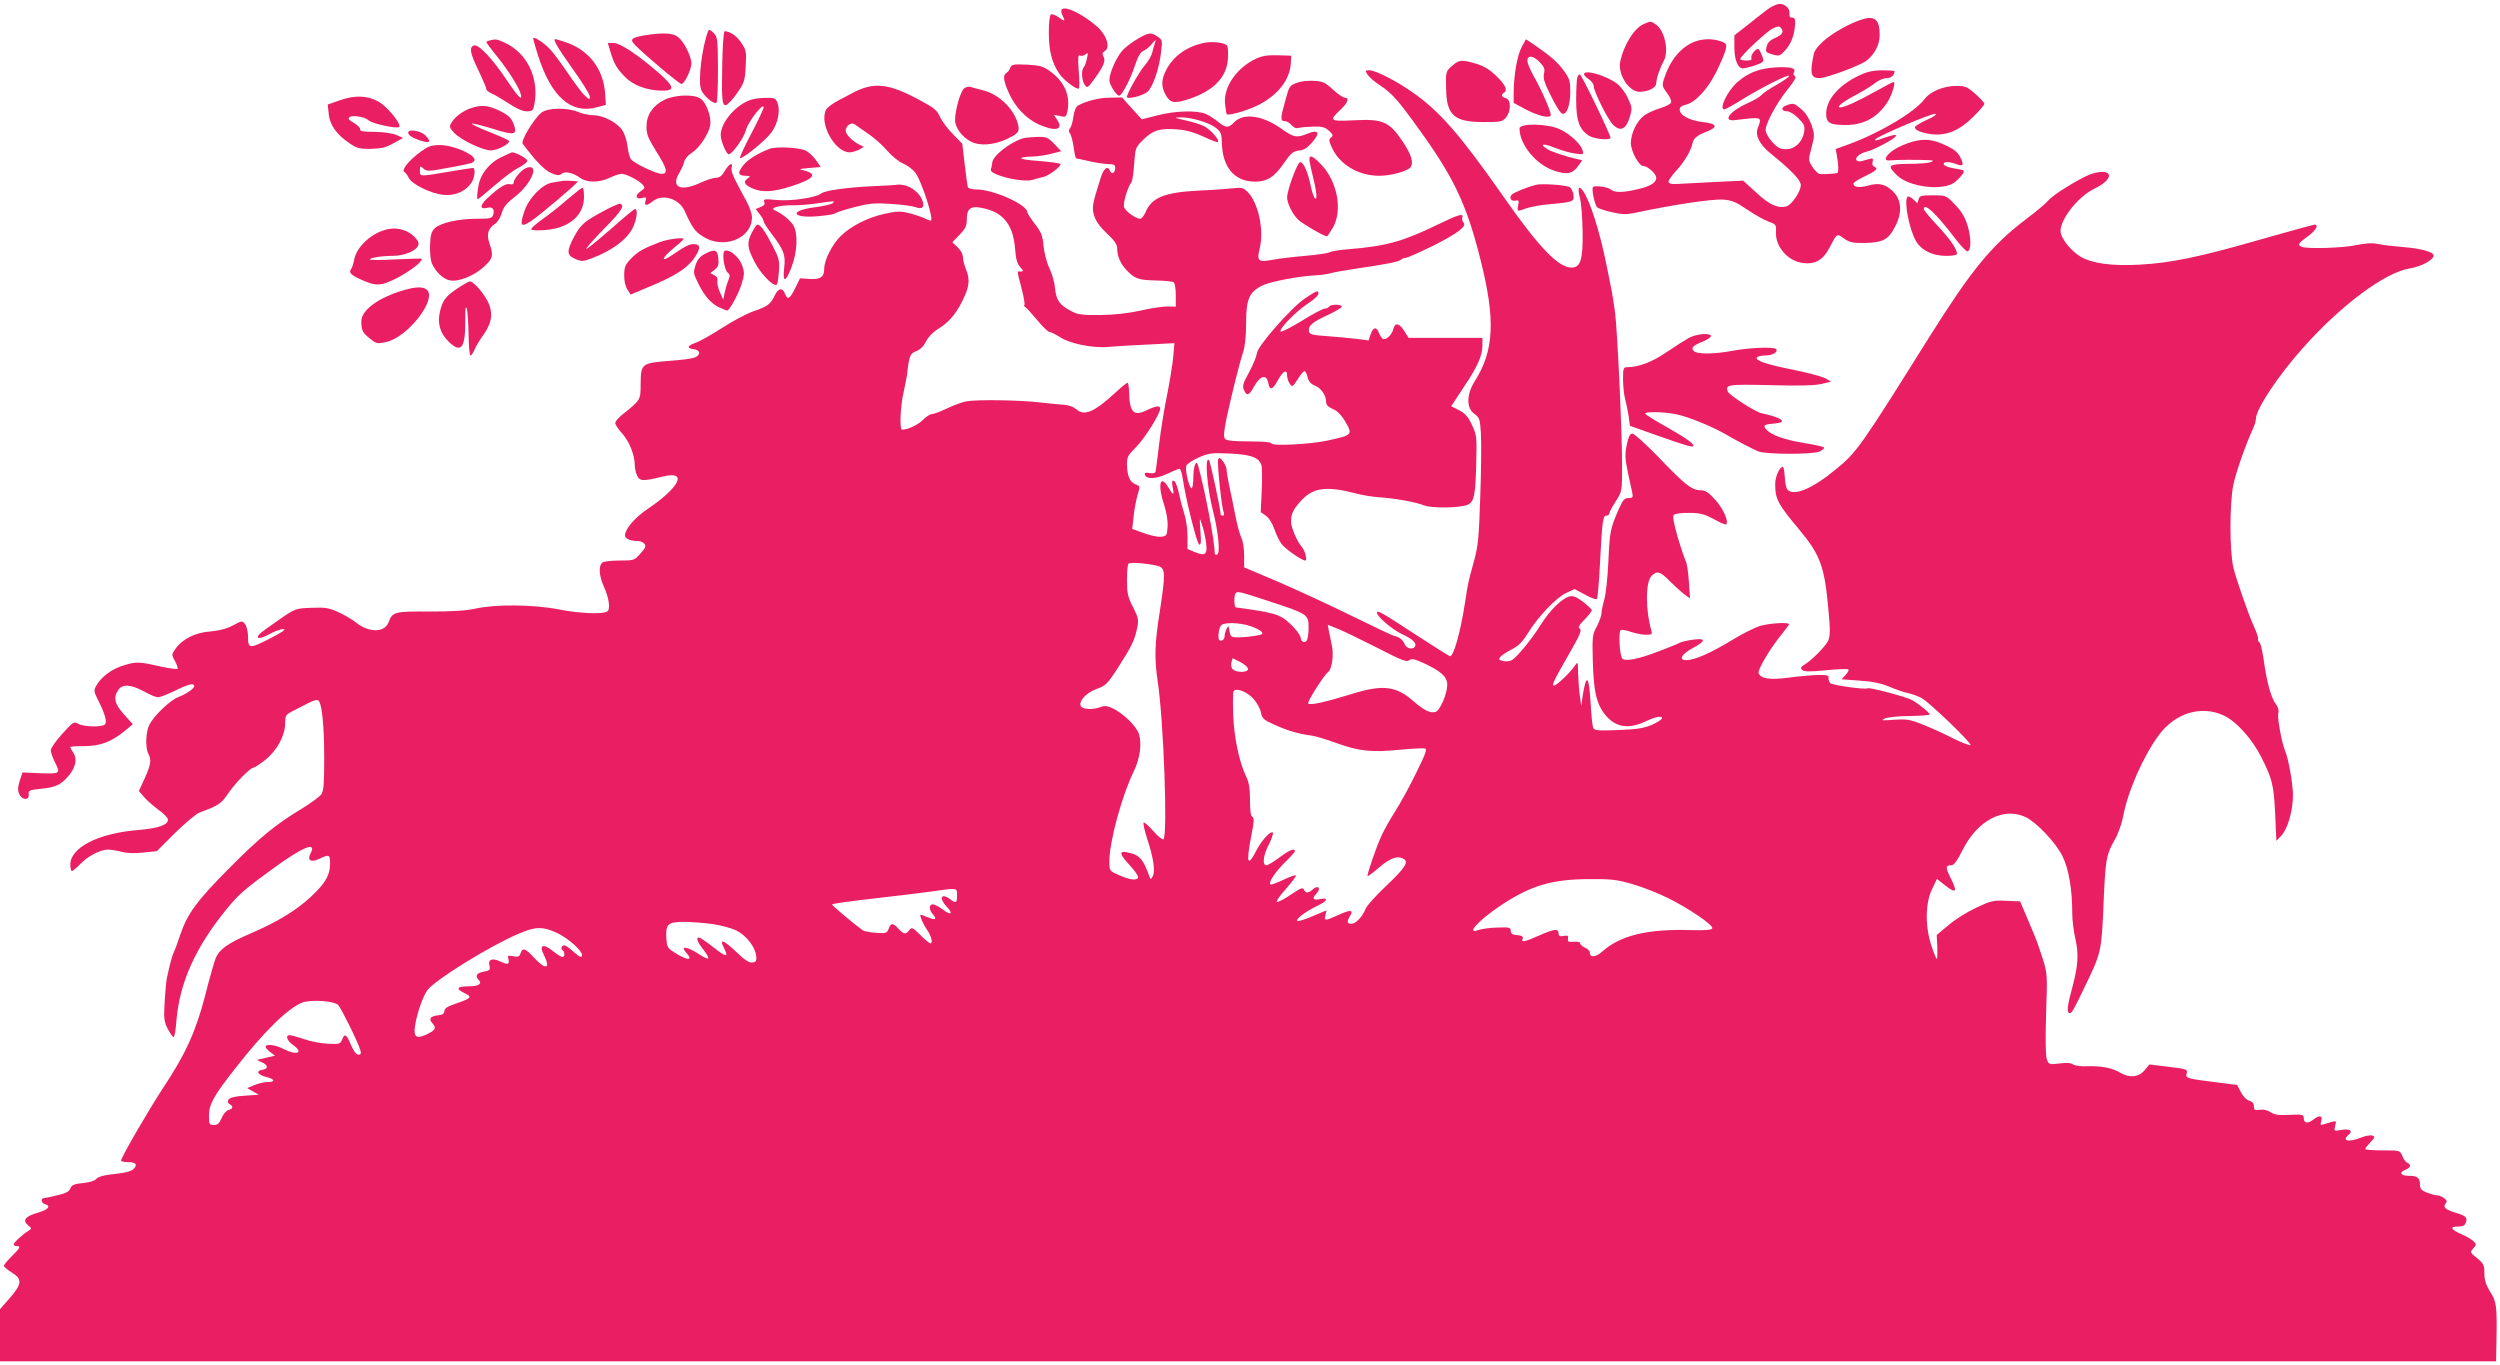 <?xml version="1.0" standalone="no"?>
<!DOCTYPE svg PUBLIC "-//W3C//DTD SVG 20010904//EN"
 "http://www.w3.org/TR/2001/REC-SVG-20010904/DTD/svg10.dtd">
<svg version="1.0" xmlns="http://www.w3.org/2000/svg"
 width="1280pt" height="699pt" viewBox="0 0 1280 699"
 preserveAspectRatio="xMidYMid meet">
<g transform="translate(0,699) scale(0.1,-0.1)"
fill="#e91e63" stroke="none">
<path d="M9050 6942 c-19 -14 -65 -50 -102 -80 l-68 -53 0 -62 c0 -63 18 -107
43 -107 18 0 80 19 96 29 12 8 12 14 1 40 -7 17 -15 31 -18 31 -14 0 -40 -33
-35 -46 4 -10 -3 -14 -26 -14 -17 0 -31 3 -31 8 0 14 134 140 166 156 28 13
34 14 44 1 15 -19 5 -34 -35 -51 -21 -9 -35 -23 -39 -40 -8 -31 -8 -32 34 -44
29 -8 35 -6 61 23 27 30 45 73 49 122 4 35 0 45 -16 45 -9 0 -14 7 -12 18 4
27 -20 52 -51 52 -14 -1 -42 -13 -61 -28z"/>
<path d="M5435 6940 c-3 -5 -1 -18 5 -29 16 -31 12 -33 -19 -10 -16 12 -34 18
-40 15 -7 -4 -11 -42 -11 -94 0 -92 16 -154 52 -207 23 -35 92 -87 102 -78 3
3 3 44 -1 91 -5 65 -3 83 6 78 6 -4 19 -2 28 5 14 12 15 10 8 -21 -4 -19 -11
-39 -16 -44 -14 -15 -11 -70 5 -91 12 -17 15 -16 46 26 51 71 62 96 50 119 -8
15 -6 21 6 28 31 17 11 81 -38 125 -75 66 -168 111 -183 87z"/>
<path d="M9520 6886 c-115 -43 -224 -124 -234 -174 -20 -99 -15 -122 30 -122
35 0 209 65 240 89 43 34 67 81 68 131 0 84 -27 104 -104 76z"/>
<path d="M8414 6866 c-47 -21 -100 -106 -118 -189 -15 -65 43 -157 98 -157 45
0 86 21 86 43 0 24 19 80 38 114 28 50 6 155 -39 187 -28 19 -26 19 -65 2z"/>
<path d="M3625 6829 c-32 -84 -52 -258 -35 -299 13 -32 64 -75 78 -66 5 3 8
79 8 170 -1 157 -2 167 -23 188 -18 17 -23 19 -28 7z"/>
<path d="M3698 6668 c-4 -193 -1 -220 20 -216 8 2 33 29 55 60 37 53 41 63 45
138 4 74 3 83 -22 120 -24 36 -58 60 -86 60 -5 0 -10 -73 -12 -162z"/>
<path d="M3300 6809 c-69 -12 -77 -21 -48 -50 46 -48 226 -199 237 -199 15 0
51 74 51 105 0 36 -38 112 -68 135 -27 22 -77 24 -172 9z"/>
<path d="M5830 6794 c-25 -14 -60 -39 -78 -57 -32 -31 -72 -119 -72 -158 0
-22 36 -79 50 -79 14 0 58 84 81 155 16 48 29 69 44 75 12 5 32 21 44 37 16
19 21 22 16 8 -4 -11 -11 -35 -15 -52 -4 -18 -22 -49 -39 -68 -28 -32 -91
-144 -91 -161 0 -15 84 6 106 27 28 26 60 121 69 205 7 57 6 61 -19 77 -33 22
-43 21 -96 -9z"/>
<path d="M2730 6793 c0 -5 11 -44 25 -88 68 -212 170 -301 302 -264 l45 12 -4
61 c-10 126 -84 220 -202 260 -27 9 -51 16 -53 16 -14 0 11 -43 87 -150 50
-69 90 -134 90 -144 0 -18 -2 -18 -26 5 -15 13 -53 65 -86 114 -34 50 -75 105
-92 123 -32 34 -86 69 -86 55z"/>
<path d="M2508 6783 c-10 -2 -18 -6 -18 -9 0 -2 26 -38 59 -78 71 -90 124
-180 119 -203 -2 -12 -26 16 -70 82 -76 114 -148 191 -172 182 -25 -10 -19
-39 24 -128 22 -46 40 -88 40 -95 0 -6 13 -17 28 -23 15 -6 55 -30 87 -51 39
-26 71 -40 92 -40 29 0 33 4 39 35 25 134 -36 263 -151 316 -41 19 -47 20 -77
12z"/>
<path d="M7792 6751 c-23 -41 -41 -142 -42 -232 l0 -56 58 -31 c69 -37 132
-51 132 -30 0 20 -50 134 -88 199 -17 31 -32 66 -32 78 0 30 31 27 64 -8 23
-24 27 -35 21 -59 -5 -23 3 -48 34 -109 21 -44 46 -85 55 -92 23 -19 46 34 46
109 0 53 -4 68 -31 105 -32 45 -70 78 -150 133 l-46 31 -21 -38z"/>
<path d="M8670 6774 c-67 -29 -120 -94 -150 -187 -11 -35 -10 -40 15 -73 15
-19 24 -41 21 -49 -3 -8 -28 -21 -56 -29 -28 -8 -64 -25 -80 -36 -38 -27 -70
-92 -70 -142 0 -42 41 -118 64 -118 22 0 66 -40 66 -60 0 -28 -35 -47 -114
-63 -67 -14 -100 -13 -121 4 -18 13 -82 21 -89 11 -8 -13 9 -91 22 -104 5 -5
38 -16 73 -24 50 -12 75 -13 114 -5 190 41 400 73 456 69 47 -3 67 -12 126
-52 38 -26 87 -53 109 -61 36 -13 39 -16 37 -50 -5 -78 61 -153 141 -162 59
-7 100 16 131 75 41 79 39 78 76 51 29 -20 45 -24 105 -23 95 2 123 17 157 84
38 72 33 138 -12 181 -39 37 -71 44 -126 29 -45 -13 -75 -9 -75 10 0 6 25 22
55 36 61 29 74 41 52 50 -9 3 -13 13 -9 26 4 17 1 19 -17 14 -11 -3 -30 -8
-40 -11 -11 -3 -22 -1 -26 5 -9 14 21 37 57 45 31 7 135 62 143 76 9 13 -6 11
-55 -6 -49 -17 -58 -18 -45 -6 20 19 287 132 303 128 11 -2 -4 -13 -39 -29
-31 -14 -59 -31 -63 -36 -9 -15 27 -32 83 -39 77 -9 144 19 213 88 32 31 58
62 58 67 0 6 -21 29 -46 51 -42 37 -52 41 -99 41 -64 0 -133 -29 -161 -67 -50
-67 -233 -176 -392 -233 l-63 -23 7 -41 c7 -40 8 -75 2 -81 -3 -4 -65 -8 -90
-6 -9 1 -26 17 -38 36 -22 35 -22 36 -5 99 16 60 16 67 1 114 -11 32 -30 63
-52 82 -39 33 -42 34 -79 20 -29 -11 -25 -30 7 -30 11 0 36 -16 55 -35 31 -31
35 -40 30 -72 -9 -51 -47 -87 -93 -87 -29 0 -43 7 -70 37 -19 21 -34 47 -34
61 0 35 58 141 114 210 33 41 44 61 36 66 -7 4 -9 13 -5 20 13 21 -17 29 -93
25 -84 -5 -141 -27 -196 -75 -52 -46 -97 -140 -67 -140 5 0 45 22 88 49 102
63 243 134 243 122 0 -5 -29 -25 -63 -45 -35 -19 -70 -43 -78 -52 -8 -10 -39
-28 -69 -41 -92 -41 -135 -96 -67 -88 141 17 139 18 117 -40 -15 -38 9 -85 66
-131 107 -87 154 -136 154 -162 0 -32 -45 -99 -72 -108 -43 -13 -87 6 -155 69
l-68 62 -150 -7 c-82 -4 -168 -9 -189 -10 -24 -2 -41 2 -43 9 -3 7 16 34 41
61 40 43 75 102 82 140 4 23 24 39 69 57 64 24 58 42 -17 50 -68 8 -118 35
-118 64 0 12 10 20 28 24 50 10 114 78 160 170 23 47 45 99 48 115 5 26 3 31
-27 41 -44 15 -97 13 -139 -5z"/>
<path d="M6157 6769 c-85 -20 -151 -69 -186 -137 -25 -49 -26 -82 -6 -122 24
-46 43 -52 113 -30 133 42 203 112 209 210 2 30 0 60 -4 66 -12 17 -82 24
-126 13z"/>
<path d="M3125 6726 c19 -63 32 -85 73 -128 41 -43 110 -70 185 -72 77 -2 73
19 -20 99 -106 91 -189 145 -223 145 l-28 0 13 -44z"/>
<path d="M6434 6691 c-101 -46 -170 -145 -162 -232 3 -27 7 -51 9 -54 10 -9
118 23 169 51 97 52 154 128 159 209 l2 40 -68 2 c-49 2 -80 -3 -109 -16z"/>
<path d="M7434 6652 c-31 -27 -32 -29 -30 -113 2 -140 40 -174 194 -174 86 0
95 2 113 24 26 32 26 91 -1 98 -22 6 -26 18 -10 28 21 13 8 40 -39 86 -35 34
-64 51 -104 63 -74 22 -87 20 -123 -12z"/>
<path d="M5173 6644 c-3 -11 -12 -23 -20 -27 -19 -12 -16 -39 11 -100 32 -74
90 -135 154 -164 86 -38 129 -28 95 23 l-17 26 31 -6 c30 -7 32 -6 39 28 14
78 -16 147 -87 199 -38 28 -52 32 -121 36 -69 3 -79 1 -85 -15z"/>
<path d="M7002 6608 c8 -13 37 -38 64 -55 60 -40 91 -74 198 -223 180 -249
245 -386 316 -669 78 -309 70 -467 -30 -624 -42 -67 -43 -137 -1 -166 26 -19
29 -27 33 -98 3 -43 2 -188 -3 -323 -7 -217 -11 -256 -34 -340 -29 -105 -29
-106 -44 -205 -24 -154 -58 -275 -77 -275 -3 0 -82 50 -175 110 -177 116 -199
128 -199 113 0 -19 75 -84 125 -108 57 -26 80 -48 70 -65 -12 -19 -45 -11 -54
14 -9 21 -29 36 -56 41 -5 1 -107 49 -225 107 -118 58 -288 136 -377 174
l-163 69 0 61 c0 33 -6 74 -14 90 -8 16 -22 67 -31 114 -9 47 -23 115 -31 151
-8 37 -14 75 -14 85 0 11 -9 30 -19 43 -14 18 -19 20 -24 9 -6 -17 17 -243 28
-270 4 -11 3 -18 -4 -18 -6 0 -11 2 -11 4 0 26 -53 273 -60 280 -23 23 -10
-139 20 -258 30 -117 39 -226 20 -226 -5 0 -10 1 -10 3 -2 74 -49 318 -86 455
-9 32 -24 -5 -24 -59 0 -32 -4 -59 -9 -59 -12 0 -35 96 -27 116 3 8 31 27 62
41 52 23 65 25 159 21 108 -5 149 -19 163 -58 4 -10 5 -69 2 -130 l-5 -112 27
-19 c16 -12 33 -39 43 -69 9 -27 26 -61 37 -76 22 -27 104 -84 121 -84 12 0
-1 51 -18 70 -25 29 -55 100 -55 130 0 40 13 66 58 113 59 61 127 69 277 30
33 -9 85 -17 115 -19 83 -5 190 -25 233 -42 39 -15 179 -13 220 3 34 14 41 47
45 203 4 147 3 154 -22 207 -19 42 -35 59 -66 75 l-40 20 60 91 c73 108 100
167 100 220 l0 39 -189 0 -189 0 -22 35 c-25 41 -47 45 -56 11 -7 -31 -39 -60
-54 -51 -6 4 -15 18 -20 31 -13 33 -29 30 -42 -7 l-11 -32 -61 8 c-34 4 -101
10 -151 14 -76 5 -90 9 -93 24 -6 28 17 48 96 84 39 18 72 38 72 43 0 13 -57
13 -65 0 -3 -5 -13 -10 -22 -10 -9 0 -61 -27 -115 -61 -54 -33 -104 -59 -110
-57 -18 6 79 106 140 145 28 18 52 40 52 48 0 21 -5 19 -66 -21 -71 -47 -246
-246 -249 -283 -1 -15 -19 -58 -39 -96 -32 -57 -36 -72 -27 -92 15 -33 26 -29
53 20 30 54 63 62 71 18 9 -42 21 -39 49 11 27 49 48 60 48 26 0 -13 6 -33 14
-43 13 -18 15 -16 40 23 14 23 30 42 35 42 5 0 12 -14 16 -31 5 -22 16 -35 39
-44 32 -14 56 -50 56 -85 0 -13 12 -25 34 -34 22 -9 43 -30 60 -58 44 -75 44
-75 -89 -104 -87 -19 -285 -29 -285 -14 0 6 -43 10 -114 10 -81 0 -117 4 -124
13 -8 9 -6 39 8 106 25 117 66 282 85 339 9 26 15 82 15 145 0 124 15 161 81
194 42 22 194 50 284 54 22 1 54 6 71 11 18 5 76 15 130 23 152 22 218 35 228
46 6 5 17 9 24 9 8 0 70 28 138 61 129 65 176 101 157 120 -6 6 -9 18 -6 25 9
24 -20 16 -124 -35 -179 -87 -263 -111 -458 -127 -44 -3 -88 -10 -98 -16 -10
-5 -66 -13 -125 -18 -59 -5 -134 -14 -166 -20 -75 -14 -82 -7 -66 60 23 95 -9
238 -65 290 -20 19 -31 21 -72 16 -26 -3 -106 -9 -178 -12 -174 -9 -239 -36
-270 -111 -8 -18 -20 -33 -27 -33 -23 0 -76 38 -83 60 -6 19 18 101 38 127 5
7 11 50 14 95 6 82 6 83 49 125 49 48 85 58 177 50 41 -3 85 -16 130 -37 37
-18 70 -30 73 -27 10 10 -39 65 -73 82 -17 8 -60 22 -95 29 -57 13 -59 14 -24
15 54 1 147 -26 182 -54 25 -20 29 -30 30 -77 3 -125 65 -198 170 -198 61 0
98 23 145 91 38 55 50 65 79 68 26 2 44 14 69 43 42 48 32 67 -24 44 -55 -23
-71 -20 -133 24 -97 70 -196 83 -243 34 -29 -31 -44 -30 -83 3 -17 14 -45 32
-63 40 -47 19 -158 16 -248 -8 l-79 -20 -51 56 -50 56 -60 -1 c-55 0 -121 -16
-165 -40 -11 -6 -20 -27 -24 -56 -3 -26 -11 -53 -17 -60 -8 -10 -8 -18 -1 -27
6 -6 14 -38 19 -70 4 -32 10 -58 13 -58 3 0 32 -6 65 -14 33 -8 77 -14 98 -15
30 0 37 -4 37 -19 0 -26 -18 -37 -26 -17 -12 31 -33 15 -49 -36 -43 -136 -45
-150 -33 -192 8 -27 30 -58 65 -91 39 -36 53 -57 53 -77 0 -39 17 -79 48 -111
41 -44 61 -51 149 -53 45 -1 86 -5 92 -9 6 -3 11 -33 11 -66 l0 -59 -42 1
c-24 0 -86 -9 -138 -21 -62 -14 -134 -22 -205 -23 -95 -1 -116 2 -150 20 -60
31 -77 56 -83 115 -2 29 -15 76 -29 105 -14 29 -27 79 -30 114 -5 53 -12 71
-45 113 -21 28 -38 54 -38 59 0 39 -174 117 -261 117 -23 0 -41 5 -44 13 -2 6
-9 59 -16 117 l-12 104 -48 49 c-26 27 -56 66 -66 88 -14 33 -30 47 -98 83
-167 91 -241 99 -356 37 -8 -5 -39 -21 -68 -36 -28 -15 -56 -36 -61 -46 -38
-70 45 -220 121 -219 13 1 35 7 48 14 l24 14 -24 12 c-37 19 -69 52 -69 71 0
24 28 45 45 33 7 -5 38 -27 69 -48 32 -21 76 -61 99 -88 23 -27 59 -56 80 -65
20 -8 48 -28 61 -44 32 -37 101 -249 81 -249 -3 0 -18 6 -33 13 -15 7 -51 19
-79 26 -45 11 -63 10 -125 -4 -86 -19 -170 -62 -223 -113 -44 -43 -85 -123
-85 -168 0 -43 -20 -56 -77 -52 l-47 3 -23 -47 c-28 -58 -40 -66 -53 -34 -13
36 -35 32 -54 -8 -21 -44 -36 -55 -109 -80 -34 -12 -106 -50 -160 -85 -54 -35
-115 -69 -135 -76 -44 -15 -48 -29 -9 -33 33 -4 36 -29 5 -42 -13 -6 -74 -14
-136 -18 -137 -11 -141 -14 -142 -120 0 -80 0 -80 -94 -155 -20 -16 -36 -35
-36 -43 0 -8 16 -32 36 -54 36 -40 64 -110 64 -161 0 -15 5 -40 12 -54 13 -29
30 -30 131 -5 130 32 89 -54 -80 -168 -63 -42 -113 -102 -113 -133 0 -17 27
-29 66 -29 12 0 27 -6 33 -14 10 -11 6 -22 -20 -50 -31 -35 -32 -36 -108 -36
-47 0 -82 -5 -89 -12 -18 -18 -14 -67 8 -117 28 -61 37 -121 19 -132 -24 -15
-143 -10 -249 11 -127 25 -323 27 -425 4 -50 -11 -118 -15 -237 -15 -179 1
-188 -1 -209 -56 -20 -53 -101 -53 -165 -1 -22 17 -64 42 -94 55 -47 21 -67
24 -136 21 -81 -3 -82 -3 -168 -63 -48 -33 -92 -65 -98 -72 -21 -26 3 -26 51
0 27 15 59 27 72 26 16 0 -3 -14 -61 -44 -112 -58 -120 -58 -120 3 0 26 -7 56
-15 66 -14 19 -16 19 -62 -6 -32 -17 -70 -27 -115 -31 -77 -5 -143 -38 -179
-88 -21 -30 -21 -31 -3 -64 10 -19 16 -37 13 -39 -3 -3 -37 1 -75 9 -123 28
-133 28 -195 10 -63 -17 -123 -61 -148 -109 -11 -20 -10 -29 9 -66 37 -73 50
-116 37 -129 -15 -15 -107 -13 -136 3 -23 13 -27 10 -82 -51 -33 -36 -59 -74
-59 -84 0 -11 9 -37 20 -59 31 -62 30 -62 -72 -59 l-93 4 -14 -43 c-10 -33
-11 -50 -2 -68 14 -32 52 -33 48 -1 -2 20 3 22 58 28 77 7 104 19 142 62 40
45 50 90 29 122 -9 13 -16 27 -16 30 0 3 33 5 73 5 81 0 139 22 210 81 l37 31
-45 50 c-49 54 -56 87 -29 126 21 31 64 28 131 -8 30 -17 62 -30 72 -30 10 0
44 13 77 29 76 37 101 44 108 32 7 -11 -34 -42 -83 -61 -41 -16 -123 -95 -146
-140 -19 -37 -22 -118 -5 -150 16 -30 12 -56 -19 -125 l-30 -65 25 -29 c14
-17 47 -46 74 -66 28 -20 50 -43 50 -51 0 -28 -47 -45 -156 -54 -203 -17 -344
-90 -344 -177 0 -18 4 -33 8 -33 4 0 24 16 43 36 39 41 101 73 141 74 15 0 47
-5 70 -11 28 -8 68 -9 112 -4 l69 7 93 93 c52 51 108 98 126 105 98 36 111 45
148 100 38 55 112 130 129 130 5 0 32 18 59 39 60 48 102 125 102 188 0 39 3
44 38 62 20 10 56 29 80 41 29 15 47 19 53 13 18 -18 29 -133 29 -298 0 -128
-3 -165 -15 -182 -9 -12 -53 -45 -99 -73 -134 -80 -221 -152 -376 -309 -163
-164 -210 -229 -246 -334 -13 -39 -28 -81 -34 -92 -9 -18 -21 -65 -36 -135 -3
-14 -8 -68 -11 -121 -5 -84 -3 -100 16 -137 12 -23 25 -42 30 -42 4 0 11 37
14 82 16 196 97 377 257 573 62 76 93 103 238 208 153 112 226 141 192 77 -19
-35 2 -48 45 -27 50 24 55 22 55 -24 0 -60 -24 -102 -100 -172 -75 -70 -175
-130 -313 -189 -109 -47 -154 -79 -172 -122 -7 -17 -32 -103 -54 -191 -49
-188 -100 -301 -219 -480 -75 -115 -212 -351 -212 -367 0 -5 15 -8 34 -8 41 0
52 -12 31 -34 -16 -15 -36 -20 -130 -31 -28 -3 -55 -12 -62 -21 -6 -9 -34 -18
-68 -21 -46 -5 -58 -10 -65 -28 -6 -16 -23 -25 -67 -35 -32 -8 -62 -14 -67
-14 -19 -2 -16 -25 4 -31 33 -10 18 -28 -36 -44 -64 -18 -81 -39 -51 -64 20
-16 21 -18 5 -27 -30 -18 -78 -62 -78 -71 0 -5 7 -9 15 -9 23 0 19 -9 -25 -52
-22 -22 -40 -44 -40 -49 0 -5 18 -20 40 -34 55 -34 53 -59 -10 -131 l-50 -57
0 -134 0 -133 6390 0 6390 0 2 113 c3 171 0 193 -33 244 -21 35 -29 59 -29 94
0 42 -4 50 -37 77 -37 29 -37 31 -20 50 17 19 17 21 1 37 -10 10 -37 25 -60
35 -56 25 -64 40 -20 40 26 0 36 5 41 21 9 26 1 33 -50 49 -55 17 -68 29 -54
47 9 11 8 17 -7 28 -10 8 -27 15 -37 15 -10 0 -33 7 -52 14 -29 12 -35 20 -35
44 0 32 -14 42 -60 42 -38 0 -48 18 -16 30 28 10 34 28 12 36 -8 3 -20 19 -26
35 -12 29 -12 29 -101 29 -49 0 -89 3 -89 7 0 4 12 19 27 35 23 24 24 28 10
34 -10 3 -35 -1 -57 -10 -65 -26 -103 -18 -65 14 24 20 6 32 -36 25 -39 -7
-40 -7 -33 21 7 29 12 29 -57 8 -18 -6 -20 -4 -15 14 10 30 -8 35 -38 11 -30
-24 -51 -21 -51 7 0 17 -7 19 -72 16 -54 -3 -77 0 -97 13 -16 11 -38 16 -56
13 -26 -4 -30 -1 -30 18 0 14 -8 24 -23 28 -13 3 -32 22 -43 43 l-20 38 -94
12 c-167 21 -171 22 -164 47 5 21 1 23 -93 34 l-98 12 -25 -30 c-30 -36 -78
-40 -125 -12 -39 24 -96 35 -168 33 -33 -2 -64 3 -73 9 -9 8 -32 10 -69 5 -53
-6 -55 -6 -65 21 -7 18 -8 99 -4 233 7 205 7 206 -20 291 -15 47 -32 94 -37
105 -5 11 -24 56 -42 100 l-34 80 -72 3 c-65 3 -78 0 -154 -36 -45 -21 -109
-61 -141 -89 l-60 -50 3 -61 c1 -34 0 -62 -2 -62 -3 0 -16 30 -28 67 -33 99
-32 219 3 290 l25 53 38 -30 c62 -49 70 -39 30 39 -25 51 -24 61 7 61 12 0 30
24 57 79 77 152 210 221 323 167 56 -27 155 -132 188 -200 32 -64 50 -170 50
-293 0 -34 7 -92 16 -130 18 -78 14 -139 -17 -253 -24 -88 -28 -124 -14 -127
12 -2 20 11 83 143 80 165 82 175 92 414 10 232 13 253 59 333 16 28 34 80 41
114 22 126 103 311 183 419 84 114 217 154 332 101 66 -31 146 -120 194 -216
55 -109 63 -140 70 -291 l6 -135 26 27 c32 34 59 129 59 207 0 57 -23 186 -40
226 -17 39 -42 174 -35 194 4 13 -1 31 -14 48 -24 33 -46 114 -61 226 -7 45
-16 85 -21 88 -6 3 -9 10 -8 15 2 9 -5 32 -22 69 -27 59 -92 246 -104 299 -20
83 -20 332 0 425 13 63 63 205 101 288 8 17 14 38 14 47 0 51 113 222 245 369
192 215 415 381 540 402 62 10 125 44 125 67 0 18 -66 36 -155 43 -49 4 -109
11 -131 16 -29 6 -63 4 -110 -6 -69 -15 -248 -20 -278 -9 -24 9 -20 18 29 53
41 29 59 61 36 61 -5 0 -128 -34 -273 -75 -315 -91 -462 -121 -623 -130 -143
-8 -242 6 -303 41 -50 30 -102 96 -102 131 0 64 92 178 175 218 78 37 99 85
36 85 -16 0 -45 -7 -65 -15 -63 -27 -188 -105 -208 -131 -11 -14 -64 -58 -117
-98 -175 -133 -277 -258 -492 -600 -355 -567 -372 -592 -482 -681 -120 -99
-215 -138 -246 -101 -6 8 -12 37 -13 65 -2 28 -6 51 -10 51 -16 0 -39 -50 -39
-87 0 -79 13 -103 125 -237 106 -127 128 -189 147 -403 10 -104 10 -137 0
-162 -13 -29 -86 -104 -127 -127 -14 -9 -16 -15 -7 -24 9 -9 36 -10 119 -2 59
6 112 8 117 5 5 -3 -1 -15 -13 -28 l-21 -23 94 -7 c65 -4 111 -14 153 -32 32
-14 75 -28 94 -32 19 -4 49 -15 67 -24 40 -21 260 -233 252 -242 -4 -3 -43 12
-88 34 -44 23 -115 55 -156 71 -67 27 -84 29 -148 25 -60 -5 -68 -4 -47 6 14
7 71 13 127 13 57 1 103 4 103 8 0 9 -58 56 -91 74 -35 18 -218 66 -227 60
-13 -8 -176 15 -190 26 -7 6 -11 18 -10 27 3 13 -7 16 -57 15 -33 -1 -100 -7
-150 -14 -94 -12 -140 -5 -151 24 -6 16 60 128 118 198 21 26 38 49 38 52 0
11 -95 6 -145 -8 -27 -7 -95 -41 -150 -75 -105 -64 -189 -101 -231 -101 -41 0
-26 30 30 60 71 38 73 54 5 45 -29 -4 -60 -11 -69 -16 -8 -5 -57 -25 -108 -44
-106 -41 -176 -54 -187 -35 -13 20 -19 137 -7 144 5 3 29 -1 52 -9 23 -8 58
-15 77 -15 28 0 33 3 29 18 -31 104 -32 248 -1 282 27 30 46 25 95 -26 25 -25
58 -55 74 -67 l29 -21 -6 86 c-3 48 -10 95 -16 105 -5 10 -24 65 -41 122 -21
74 -27 108 -20 115 6 6 41 11 79 10 56 0 77 -6 126 -32 32 -18 60 -30 63 -27
14 14 -14 79 -54 124 -37 41 -52 51 -78 51 -44 0 -80 29 -216 171 -63 65 -123
119 -132 119 -12 0 -20 -15 -29 -57 -10 -50 -9 -71 6 -143 10 -47 20 -95 23
-107 4 -19 0 -23 -20 -23 -21 0 -29 -10 -50 -57 -44 -100 -46 -115 -53 -267
-4 -82 -13 -170 -21 -195 -7 -25 -14 -56 -14 -69 0 -13 -11 -43 -24 -69 -23
-42 -24 -53 -21 -172 4 -154 17 -217 56 -271 53 -72 121 -87 211 -45 29 14 61
25 71 25 32 0 17 -17 -35 -41 -43 -18 -76 -23 -174 -27 -106 -4 -122 -2 -127
12 -4 9 -10 66 -13 127 -9 143 -22 154 -41 34 l-7 -50 -7 50 c-4 28 -8 79 -9
115 -1 64 -1 65 -18 40 -21 -32 -92 -100 -105 -100 -14 0 -3 23 75 159 56 97
68 125 57 132 -11 6 -6 17 24 47 20 21 37 42 37 47 0 6 -21 25 -45 44 -34 25
-51 32 -70 27 -38 -10 -99 -70 -146 -144 -48 -77 -124 -169 -150 -183 -10 -5
-30 -7 -44 -3 -21 5 -23 9 -13 21 6 8 33 25 58 38 35 18 55 38 84 85 52 84
146 183 197 205 l41 19 54 -29 c29 -16 56 -26 60 -22 4 3 11 86 16 184 11 218
15 243 33 243 8 0 15 5 15 12 0 6 15 34 33 62 32 50 32 51 32 181 0 181 -24
694 -36 785 -15 107 -15 102 -44 245 -36 177 -86 332 -121 379 -21 30 -28 12
-15 -37 7 -24 13 -102 14 -174 2 -144 -11 -183 -57 -183 -68 0 -169 106 -353
370 -215 307 -320 428 -456 524 -86 61 -194 116 -225 116 -23 0 -24 -1 -10
-22z m-1948 -689 c89 -25 134 -88 143 -201 4 -54 11 -79 26 -95 18 -20 18 -23
4 -23 -21 0 -21 9 3 -85 11 -42 18 -81 15 -85 -3 -5 -1 -10 4 -12 4 -1 31 -31
60 -65 28 -35 58 -63 65 -63 7 0 29 -11 48 -23 52 -36 172 -61 254 -53 38 3
129 9 203 12 l134 7 -6 -69 c-3 -38 -18 -127 -32 -199 -15 -71 -33 -186 -41
-255 -8 -69 -16 -130 -18 -136 -3 -7 -16 -9 -32 -6 -20 4 -25 1 -22 -9 8 -24
57 -22 114 5 30 14 58 26 63 26 5 0 12 -21 16 -47 16 -109 73 -337 85 -341 9
-3 11 12 6 69 -5 72 -5 73 8 33 8 -22 17 -63 21 -92 8 -62 -3 -71 -59 -48
l-36 15 0 65 c0 36 -7 85 -15 110 -8 25 -21 73 -28 107 -7 34 -19 65 -26 67
-11 4 -12 -4 -7 -32 9 -45 4 -45 -23 0 -42 70 -55 9 -20 -93 12 -38 19 -79 17
-110 -3 -46 -5 -48 -34 -51 -17 -2 -57 7 -89 19 l-58 21 7 63 c3 35 13 84 20
110 14 45 14 46 -10 55 -29 11 -44 46 -44 104 0 37 6 47 46 86 43 43 124 170
124 198 0 17 -20 15 -70 -9 -66 -32 -87 -10 -89 94 -1 26 -4 47 -8 47 -5 0
-33 -23 -63 -51 -110 -101 -159 -121 -201 -83 -11 10 -36 19 -57 21 -20 1 -75
7 -122 12 -105 13 -332 16 -383 6 -21 -4 -65 -20 -98 -36 -33 -16 -67 -29 -77
-29 -10 0 -31 -14 -47 -30 -24 -25 -77 -50 -107 -50 -13 0 -8 122 8 190 8 36
17 81 19 100 10 88 15 101 46 112 19 7 37 24 50 49 12 25 38 51 70 70 53 33
93 84 128 163 25 57 26 91 6 139 -8 20 -15 48 -15 61 0 15 -12 36 -27 50 l-27
26 37 38 c30 31 37 45 37 78 0 63 24 75 104 53z m881 -1829 c32 -12 32 -41 3
-232 -26 -162 -28 -238 -11 -353 31 -204 52 -789 30 -812 -5 -4 -28 14 -52 42
-24 27 -46 47 -50 43 -3 -3 5 -41 19 -84 32 -96 42 -166 28 -190 -10 -18 -11
-18 -18 1 -31 88 -51 109 -112 121 -45 9 -41 -9 14 -68 25 -27 43 -54 41 -61
-6 -17 -44 -12 -99 13 -48 21 -48 21 -48 71 0 100 64 335 125 460 32 65 42
142 26 192 -13 40 -81 105 -135 131 -26 12 -41 14 -61 6 -41 -16 -95 -12 -102
6 -10 26 30 68 83 87 44 16 55 26 106 105 71 111 85 139 99 201 10 48 9 55
-20 113 -27 52 -31 72 -31 138 0 42 3 80 8 84 9 10 122 -1 157 -14z m568 -180
c192 -63 197 -66 197 -133 0 -29 -4 -58 -9 -66 -9 -15 -31 -7 -31 11 0 20 -51
78 -91 104 -28 17 -69 29 -137 39 -53 8 -100 15 -104 15 -10 0 -11 64 -1 73
10 11 17 9 176 -43z m-100 -126 c25 -8 51 -22 57 -29 9 -11 2 -15 -37 -21 -59
-9 -110 -10 -118 -2 -6 5 -8 14 -14 48 -3 14 -21 -28 -21 -47 0 -24 -29 -33
-31 -10 -2 25 3 52 13 65 14 17 95 15 151 -4z m649 -111 c122 -63 150 -74 162
-64 12 10 26 8 73 -13 92 -43 123 -71 123 -112 0 -46 -37 -132 -60 -139 -26
-8 -59 8 -111 53 -91 81 -159 89 -324 37 -133 -41 -207 -57 -217 -47 -7 7 81
147 103 162 18 13 29 88 18 136 -6 27 -13 62 -16 77 l-5 28 53 -21 c30 -12
120 -56 201 -97z m-662 -108 c0 -20 -63 -20 -80 0 -6 8 -9 23 -5 34 l6 21 40
-20 c21 -11 39 -27 39 -35z m27 -152 c18 -20 36 -52 39 -71 6 -31 14 -38 70
-63 66 -30 124 -47 188 -55 21 -3 80 -20 130 -39 114 -41 177 -48 320 -34 63
6 121 9 131 7 13 -2 6 -24 -45 -127 -33 -68 -81 -155 -106 -194 -25 -39 -56
-94 -69 -122 -28 -59 -78 -206 -73 -211 2 -1 30 19 62 47 57 48 93 60 125 40
24 -15 2 -48 -92 -137 -50 -47 -98 -100 -105 -117 -17 -42 -51 -77 -74 -77
-21 0 -23 12 -6 40 20 32 3 34 -58 6 -70 -32 -76 -32 -68 -2 l6 25 -72 -30
c-39 -17 -75 -28 -78 -24 -9 9 45 50 101 76 52 25 63 45 18 36 -39 -8 -46 2
-20 29 25 27 7 45 -20 20 -22 -20 -37 -20 -45 -1 -5 13 -17 8 -66 -25 -34 -23
-66 -40 -72 -38 -6 2 15 33 46 67 31 35 54 66 51 69 -3 3 -32 -7 -65 -23 -33
-16 -62 -26 -66 -23 -10 11 24 62 75 113 28 27 51 53 51 57 0 17 -28 6 -79
-32 -29 -22 -59 -40 -67 -40 -22 0 -17 50 13 107 14 29 23 56 20 60 -11 11
-57 -39 -83 -89 -47 -92 -55 -70 -27 75 14 70 15 91 5 95 -8 2 -12 30 -12 85
0 60 -5 91 -20 122 -35 73 -61 195 -66 313 -2 62 -2 118 2 123 12 19 69 -2
101 -38z m1939 -949 c49 -14 130 -45 180 -70 108 -53 237 -140 231 -157 -3 -9
-37 -11 -118 -9 -212 6 -351 -27 -442 -107 -36 -33 -67 -36 -67 -8 0 8 -11 19
-25 25 -14 6 -25 17 -25 23 0 6 -14 9 -32 7 -28 -2 -32 0 -30 16 3 15 -1 18
-22 14 -20 -4 -26 -1 -26 13 0 26 -21 24 -100 -11 -77 -34 -92 -36 -84 -16 4
11 -4 16 -28 18 -25 2 -33 8 -33 22 0 18 -7 19 -69 17 -38 -1 -80 -7 -94 -12
-71 -27 -4 48 113 126 153 101 259 133 451 134 113 1 144 -3 220 -25z m-3456
-59 c0 -38 -5 -42 -34 -20 -47 36 -61 7 -19 -37 36 -38 22 -47 -21 -14 -19 14
-42 26 -50 26 -21 0 -20 -29 1 -52 23 -26 12 -31 -31 -13 -38 16 -38 16 -30
-7 4 -13 17 -39 30 -58 23 -33 32 -70 17 -70 -4 0 -27 19 -51 43 -40 39 -44
41 -56 25 -18 -24 -28 -23 -56 7 -29 31 -38 31 -50 0 -9 -23 -13 -25 -65 -21
-30 2 -61 8 -68 13 -52 38 -157 127 -157 132 0 4 93 17 208 30 114 13 248 29
297 36 140 20 135 21 135 -20z m-1253 -146 c43 -6 98 -21 123 -33 51 -25 97
-85 102 -131 2 -25 -1 -31 -20 -33 -16 -2 -39 12 -80 52 -66 63 -91 73 -67 26
28 -55 16 -54 -59 5 -32 25 -62 45 -67 45 -17 0 -9 -22 22 -62 17 -21 29 -42
25 -45 -3 -3 -23 5 -43 19 -66 44 -104 48 -67 7 32 -35 8 -38 -46 -6 -53 32
-55 35 -58 80 -5 75 7 87 88 87 38 0 104 -5 147 -11z m-792 -47 c55 -27 125
-89 125 -112 0 -16 -11 -12 -47 20 -18 17 -38 30 -43 30 -14 0 -21 -18 -10
-25 13 -8 13 -35 -1 -35 -5 0 -28 14 -50 32 -48 39 -70 29 -45 -20 37 -72 11
-81 -48 -17 -46 50 -61 55 -71 24 -6 -17 -12 -20 -37 -15 -27 5 -30 4 -25 -14
7 -28 -3 -31 -41 -13 -41 20 -65 11 -56 -21 5 -22 2 -25 -30 -31 -36 -7 -45
-22 -25 -42 20 -20 -1 -33 -51 -33 -61 0 -69 -12 -23 -34 43 -20 37 -27 -42
-54 -44 -15 -60 -25 -60 -39 0 -13 -9 -19 -30 -21 -42 -5 -52 -18 -31 -41 22
-24 16 -35 -29 -57 -53 -25 -69 -14 -60 44 9 61 40 150 63 182 39 53 320 227
469 290 86 37 123 37 198 2z m-1124 -367 c15 -15 102 -190 114 -232 5 -17 2
-23 -10 -23 -11 0 -25 19 -38 50 -23 56 -33 61 -46 26 -9 -21 -14 -23 -73 -20
-35 2 -90 12 -122 24 -33 11 -65 20 -73 20 -23 0 -14 -28 17 -50 58 -41 20
-56 -50 -20 -41 21 -90 27 -90 10 0 -5 11 -17 24 -27 l24 -18 -47 -11 -46 -11
28 -13 c32 -15 31 -33 -2 -38 -33 -5 -20 -26 22 -36 45 -11 48 -26 7 -26 -17
0 -47 -7 -68 -16 l-37 -15 30 -17 30 -17 -73 -5 c-49 -3 -76 -10 -82 -20 -6
-10 -4 -17 5 -23 21 -11 19 -24 -5 -30 -11 -3 -27 -21 -35 -41 -12 -28 -21
-36 -40 -36 -23 0 -25 4 -25 48 0 58 23 100 133 240 148 190 272 311 345 339
45 16 159 9 183 -12z"/>
<path d="M9522 6605 c-107 -50 -172 -124 -172 -198 0 -46 19 -57 100 -57 93 0
164 39 215 119 23 37 42 101 30 101 -4 0 -43 -20 -87 -45 -96 -54 -165 -85
-187 -85 -22 1 17 31 94 71 33 18 73 43 88 56 16 12 41 23 57 23 23 0 40 15
40 36 0 2 -28 4 -62 4 -46 0 -78 -7 -116 -25z"/>
<path d="M8110 6610 c0 -5 11 -17 25 -26 14 -9 25 -25 25 -36 0 -27 77 -180
102 -200 38 -33 63 -19 83 44 12 42 12 49 -10 95 -12 28 -38 61 -56 75 -59 43
-169 74 -169 48z"/>
<path d="M8076 6594 c-3 -9 -6 -59 -6 -112 0 -107 14 -151 61 -184 23 -18 102
-28 115 -15 6 5 -148 325 -157 326 -4 1 -10 -6 -13 -15z"/>
<path d="M6643 6567 c-42 -16 -41 -14 -63 -95 -25 -88 -25 -102 -2 -102 10 0
25 -9 35 -21 11 -13 25 -18 36 -14 10 3 44 6 75 7 46 1 60 -3 81 -22 21 -20
22 -25 10 -34 -12 -10 -12 -16 4 -51 40 -88 136 -145 243 -145 61 0 146 24
160 44 17 24 4 65 -40 131 -69 103 -102 117 -250 109 -127 -6 -130 -3 -63 60
33 32 40 56 16 56 -9 0 -36 19 -61 42 -39 36 -52 42 -97 44 -29 2 -66 -2 -84
-9z"/>
<path d="M4937 6538 c-19 -14 -47 -111 -47 -163 0 -38 36 -87 81 -110 43 -23
116 -18 179 11 63 29 71 39 63 74 -18 81 -100 160 -185 179 -25 6 -51 13 -59
16 -8 3 -22 0 -32 -7z"/>
<path d="M1742 6477 l-64 -22 5 -48 c5 -56 40 -106 107 -151 37 -25 51 -29
110 -28 52 1 77 7 115 29 l49 27 -35 15 c-20 9 -65 15 -112 16 -55 0 -76 3
-73 12 3 6 -11 21 -31 33 -29 17 -34 23 -22 31 17 11 79 0 96 -17 18 -17 146
-45 157 -34 13 13 -60 104 -105 129 -56 32 -122 35 -197 8z"/>
<path d="M3400 6478 c-59 -30 -90 -77 -90 -137 0 -39 9 -60 50 -126 56 -89 62
-115 27 -115 -27 0 -139 53 -156 74 -7 8 -14 37 -18 66 -3 28 -15 66 -27 83
-26 40 -98 77 -148 77 -21 0 -55 7 -76 16 -56 24 -156 23 -189 -2 -37 -28
-108 -145 -97 -160 69 -91 111 -134 144 -149 32 -14 42 -15 55 -5 18 15 58 6
96 -21 35 -25 98 -25 151 1 23 11 50 20 60 20 25 0 90 -34 109 -56 12 -15 11
-18 -9 -32 -32 -21 -29 -44 4 -36 23 6 25 4 19 -15 -8 -26 5 -27 38 -1 49 39
134 13 162 -49 39 -87 53 -106 94 -132 106 -68 251 -11 251 99 0 16 -12 51
-26 78 -15 27 -40 73 -55 103 -17 31 -27 62 -23 73 9 31 -13 20 -35 -17 -14
-25 -27 -35 -45 -35 -13 0 -48 -11 -78 -25 -103 -48 -155 -25 -110 50 10 17
22 42 25 57 4 15 21 35 38 45 37 22 86 94 95 140 8 42 -19 117 -49 138 -34 24
-134 20 -187 -7z"/>
<path d="M3848 6480 c-78 -23 -158 -116 -158 -182 0 -29 29 -98 41 -98 18 0
78 85 88 123 10 42 90 145 91 118 0 -8 -29 -70 -65 -138 -36 -68 -61 -123 -56
-123 19 0 132 92 160 131 34 46 47 111 32 152 -10 24 -15 27 -58 26 -27 0 -60
-4 -75 -9z"/>
<path d="M2405 6434 c-41 -15 -80 -46 -97 -78 -8 -14 -4 -24 17 -46 35 -37
147 -90 188 -90 34 0 101 35 93 49 -3 4 -49 25 -102 46 -54 21 -93 40 -88 42
6 2 55 -10 109 -27 112 -35 126 -31 104 27 -12 30 -26 43 -69 65 -62 30 -97
33 -155 12z"/>
<path d="M7780 6332 c0 -82 85 -186 178 -216 64 -22 94 -16 122 24 l21 29 -28
7 c-55 12 -128 37 -150 50 -44 27 -23 32 36 8 33 -13 80 -27 105 -30 43 -6 45
-6 39 16 -9 32 -63 83 -116 108 -64 30 -207 32 -207 4z"/>
<path d="M2090 6311 c0 -13 21 -27 63 -41 48 -15 57 -7 27 25 -23 25 -90 37
-90 16z"/>
<path d="M5235 6281 c-70 -23 -155 -92 -155 -126 0 -7 -3 -20 -6 -29 -4 -10 4
-19 28 -29 57 -24 152 -38 184 -28 16 5 41 12 56 15 27 6 88 51 88 66 0 4 -51
11 -112 16 -109 7 -121 20 -23 23 22 1 62 7 89 14 l49 13 -35 37 c-33 34 -39
37 -89 36 -30 -1 -63 -4 -74 -8z"/>
<path d="M9790 6264 c-30 -8 -73 -27 -95 -42 -46 -32 -54 -59 -15 -53 25 3
137 4 195 1 26 -1 27 -3 10 -10 -11 -5 -62 -9 -112 -9 -106 -1 -113 -8 -60
-59 62 -60 233 -81 294 -36 14 11 32 29 40 41 14 21 13 22 -38 30 -29 4 -54
14 -57 21 -5 15 27 16 64 2 36 -14 41 -6 21 34 -11 24 -31 41 -69 59 -71 34
-112 39 -178 21z"/>
<path d="M2184 6233 c-68 -40 -134 -111 -114 -123 7 -4 17 -18 23 -31 16 -33
117 -82 181 -87 58 -5 112 20 140 63 17 26 22 75 7 75 -5 0 -63 -9 -128 -20
-148 -25 -143 -25 -143 7 0 24 1 25 18 10 16 -15 26 -15 122 3 58 10 113 22
123 25 32 13 17 36 -40 62 -75 34 -147 40 -189 16z"/>
<path d="M3940 6228 c-63 -24 -113 -56 -136 -86 -29 -37 -25 -52 14 -52 25 -1
26 -2 8 -15 -23 -17 -13 -33 30 -51 48 -20 103 -17 191 11 120 38 142 64 70
82 -30 7 -28 8 26 13 l59 5 -24 35 c-13 19 -37 41 -53 49 -34 16 -150 22 -185
9z"/>
<path d="M2564 6184 c-50 -24 -92 -71 -108 -120 -10 -32 -17 -94 -10 -94 3 0
42 32 87 71 45 39 101 81 125 92 23 12 42 27 42 34 0 11 -60 44 -79 43 -3 -1
-29 -12 -57 -26z"/>
<path d="M6706 6158 c4 -18 12 -58 20 -89 8 -31 14 -67 14 -80 0 -37 -17 -9
-29 49 -15 72 -37 122 -54 122 -14 0 -67 -144 -67 -181 0 -30 29 -88 57 -114
23 -22 132 -85 147 -85 2 0 16 20 30 44 51 88 24 236 -59 323 -50 52 -67 55
-59 11z"/>
<path d="M2694 6130 c-24 -9 -64 -56 -64 -75 0 -8 -8 -11 -20 -8 -21 5 -56
-17 -118 -75 -36 -34 -35 -56 3 -46 27 7 39 -8 30 -36 -6 -18 -15 -20 -83 -20
-95 0 -186 -21 -215 -48 -18 -17 -23 -34 -25 -84 -2 -35 2 -77 8 -93 16 -42
57 -83 91 -90 43 -10 121 20 173 66 50 44 54 60 32 123 -16 46 -7 77 29 100
12 8 27 32 34 55 9 31 25 51 64 81 89 67 134 177 61 150z"/>
<path d="M2880 6064 c-8 -2 -32 -5 -53 -9 -51 -8 -120 -80 -142 -146 -26 -76
-18 -86 35 -50 43 28 246 200 238 202 -16 3 -66 5 -78 3z"/>
<path d="M4598 6045 c-2 -2 -57 -5 -123 -8 -135 -6 -252 -22 -271 -38 -25 -21
-156 -40 -227 -33 -63 6 -70 5 -64 -10 5 -12 -1 -19 -19 -26 l-25 -10 20 -26
c12 -15 21 -31 21 -37 0 -6 17 -33 38 -61 66 -86 75 -111 67 -177 -9 -77 7
-77 36 -1 32 82 36 177 10 220 -18 27 -59 60 -96 76 -25 11 26 25 85 25 36 -1
97 4 135 10 88 13 91 13 79 1 -6 -6 -49 -16 -97 -22 -130 -17 -111 -57 21 -45
64 6 82 10 98 19 6 4 48 17 95 29 70 18 100 21 181 15 53 -3 109 -11 124 -16
37 -15 51 0 35 38 -14 34 -55 67 -93 74 -15 3 -29 4 -30 3z"/>
<path d="M7865 6044 c-46 -12 -111 -38 -124 -50 -17 -16 -4 -37 20 -31 15 4
17 0 12 -24 -6 -34 -7 -33 43 -15 22 7 73 17 114 20 127 12 130 13 126 48 -2
17 -11 35 -20 40 -19 11 -142 19 -171 12z"/>
<path d="M2905 5969 c-38 -34 -96 -79 -127 -101 -32 -23 -58 -45 -58 -51 0 -6
27 -8 69 -5 124 9 201 74 201 169 0 27 -3 49 -7 48 -5 0 -39 -27 -78 -60z"/>
<path d="M9767 5983 c-21 -20 9 -172 45 -231 28 -45 84 -72 153 -72 32 0 55 4
55 10 0 25 -37 78 -101 146 -38 40 -69 78 -69 83 0 37 62 -21 158 -147 30 -40
60 -71 66 -69 19 6 19 69 0 132 -14 44 -31 73 -64 107 -46 48 -46 48 -114 48
-60 0 -68 -2 -73 -21 l-6 -20 -22 21 c-12 11 -25 17 -28 13z"/>
<path d="M3095 5912 c-101 -54 -121 -70 -155 -133 -40 -76 -39 -96 6 -115 32
-14 40 -13 82 3 102 38 178 93 210 153 22 42 30 100 13 100 -4 0 -61 -47 -126
-105 -66 -57 -121 -102 -124 -100 -2 3 39 50 93 105 89 90 107 119 80 127 -5
1 -40 -14 -79 -35z"/>
<path d="M3850 5800 c-27 -53 -25 -76 13 -150 31 -62 99 -131 114 -117 4 4 9
35 11 68 4 54 1 67 -33 132 -38 74 -62 107 -76 107 -5 0 -18 -18 -29 -40z"/>
<path d="M1965 5811 c-73 -23 -140 -90 -151 -148 -4 -21 -11 -43 -16 -50 -14
-17 -3 -30 45 -52 85 -39 107 -37 198 10 68 37 127 84 117 95 -2 1 -61 -1
-131 -4 -71 -4 -131 -4 -133 -1 -5 8 59 19 117 19 55 0 114 23 128 49 8 15 5
24 -14 45 -39 42 -101 57 -160 37z"/>
<path d="M3380 5751 c-84 -32 -115 -49 -149 -85 -29 -30 -35 -43 -35 -84 -1
-29 6 -58 16 -74 l17 -26 88 37 c130 53 196 94 232 142 39 54 41 79 4 79 -25
0 -41 -8 -121 -62 -51 -34 -41 -6 13 38 30 25 55 47 55 50 0 10 -79 0 -120
-15z"/>
<path d="M3609 5690 c-25 -13 -39 -30 -48 -58 -12 -37 -11 -43 14 -93 32 -66
69 -107 112 -125 18 -8 34 -14 36 -14 12 0 57 83 73 133 16 53 17 61 3 100
-16 43 -68 85 -89 72 -15 -9 -2 -97 16 -111 12 -9 12 -17 3 -40 -7 -16 -15
-45 -19 -64 l-7 -35 -17 39 c-10 21 -15 47 -13 58 3 12 -2 22 -16 29 l-20 11
22 17 c18 14 22 25 19 57 -4 46 -18 51 -69 24z"/>
<path d="M2343 5514 c-61 -40 -78 -63 -91 -122 -13 -57 1 -107 43 -149 66 -66
89 -37 87 112 0 55 2 72 8 55 4 -14 8 -73 9 -132 1 -60 5 -108 10 -108 5 0 14
14 21 30 7 17 25 48 40 68 45 63 54 104 36 159 -16 46 -80 124 -101 122 -5 0
-34 -16 -62 -35z"/>
<path d="M2070 5505 c-130 -37 -220 -102 -220 -160 0 -47 7 -60 46 -90 33 -26
37 -26 85 -15 108 26 255 215 206 265 -18 18 -55 18 -117 0z"/>
<path d="M8649 5261 c-20 -11 -72 -44 -116 -74 -75 -51 -143 -77 -203 -77 -18
0 -20 -7 -20 -62 0 -35 5 -81 11 -103 6 -22 14 -61 18 -88 l6 -47 115 -41
c173 -61 203 -70 209 -63 9 9 -34 40 -140 100 -55 31 -102 60 -105 65 -7 13
95 11 158 -2 66 -14 184 -62 263 -108 61 -35 109 -60 157 -82 36 -16 285 -17
316 0 12 6 22 15 22 19 0 4 -47 15 -104 24 -103 17 -170 41 -195 72 -16 19 -7
24 49 28 65 6 32 30 -70 52 -34 7 -167 93 -174 112 -13 35 3 37 218 32 145 -4
227 -2 261 6 l50 12 -25 15 c-14 9 -86 29 -160 44 -146 29 -205 49 -195 65 3
5 23 10 44 10 37 0 68 19 54 33 -12 12 -136 7 -216 -8 -100 -19 -191 -20 -206
-1 -14 16 -3 27 52 49 20 9 37 21 37 26 0 18 -73 12 -111 -8z"/>
</g>
</svg>
